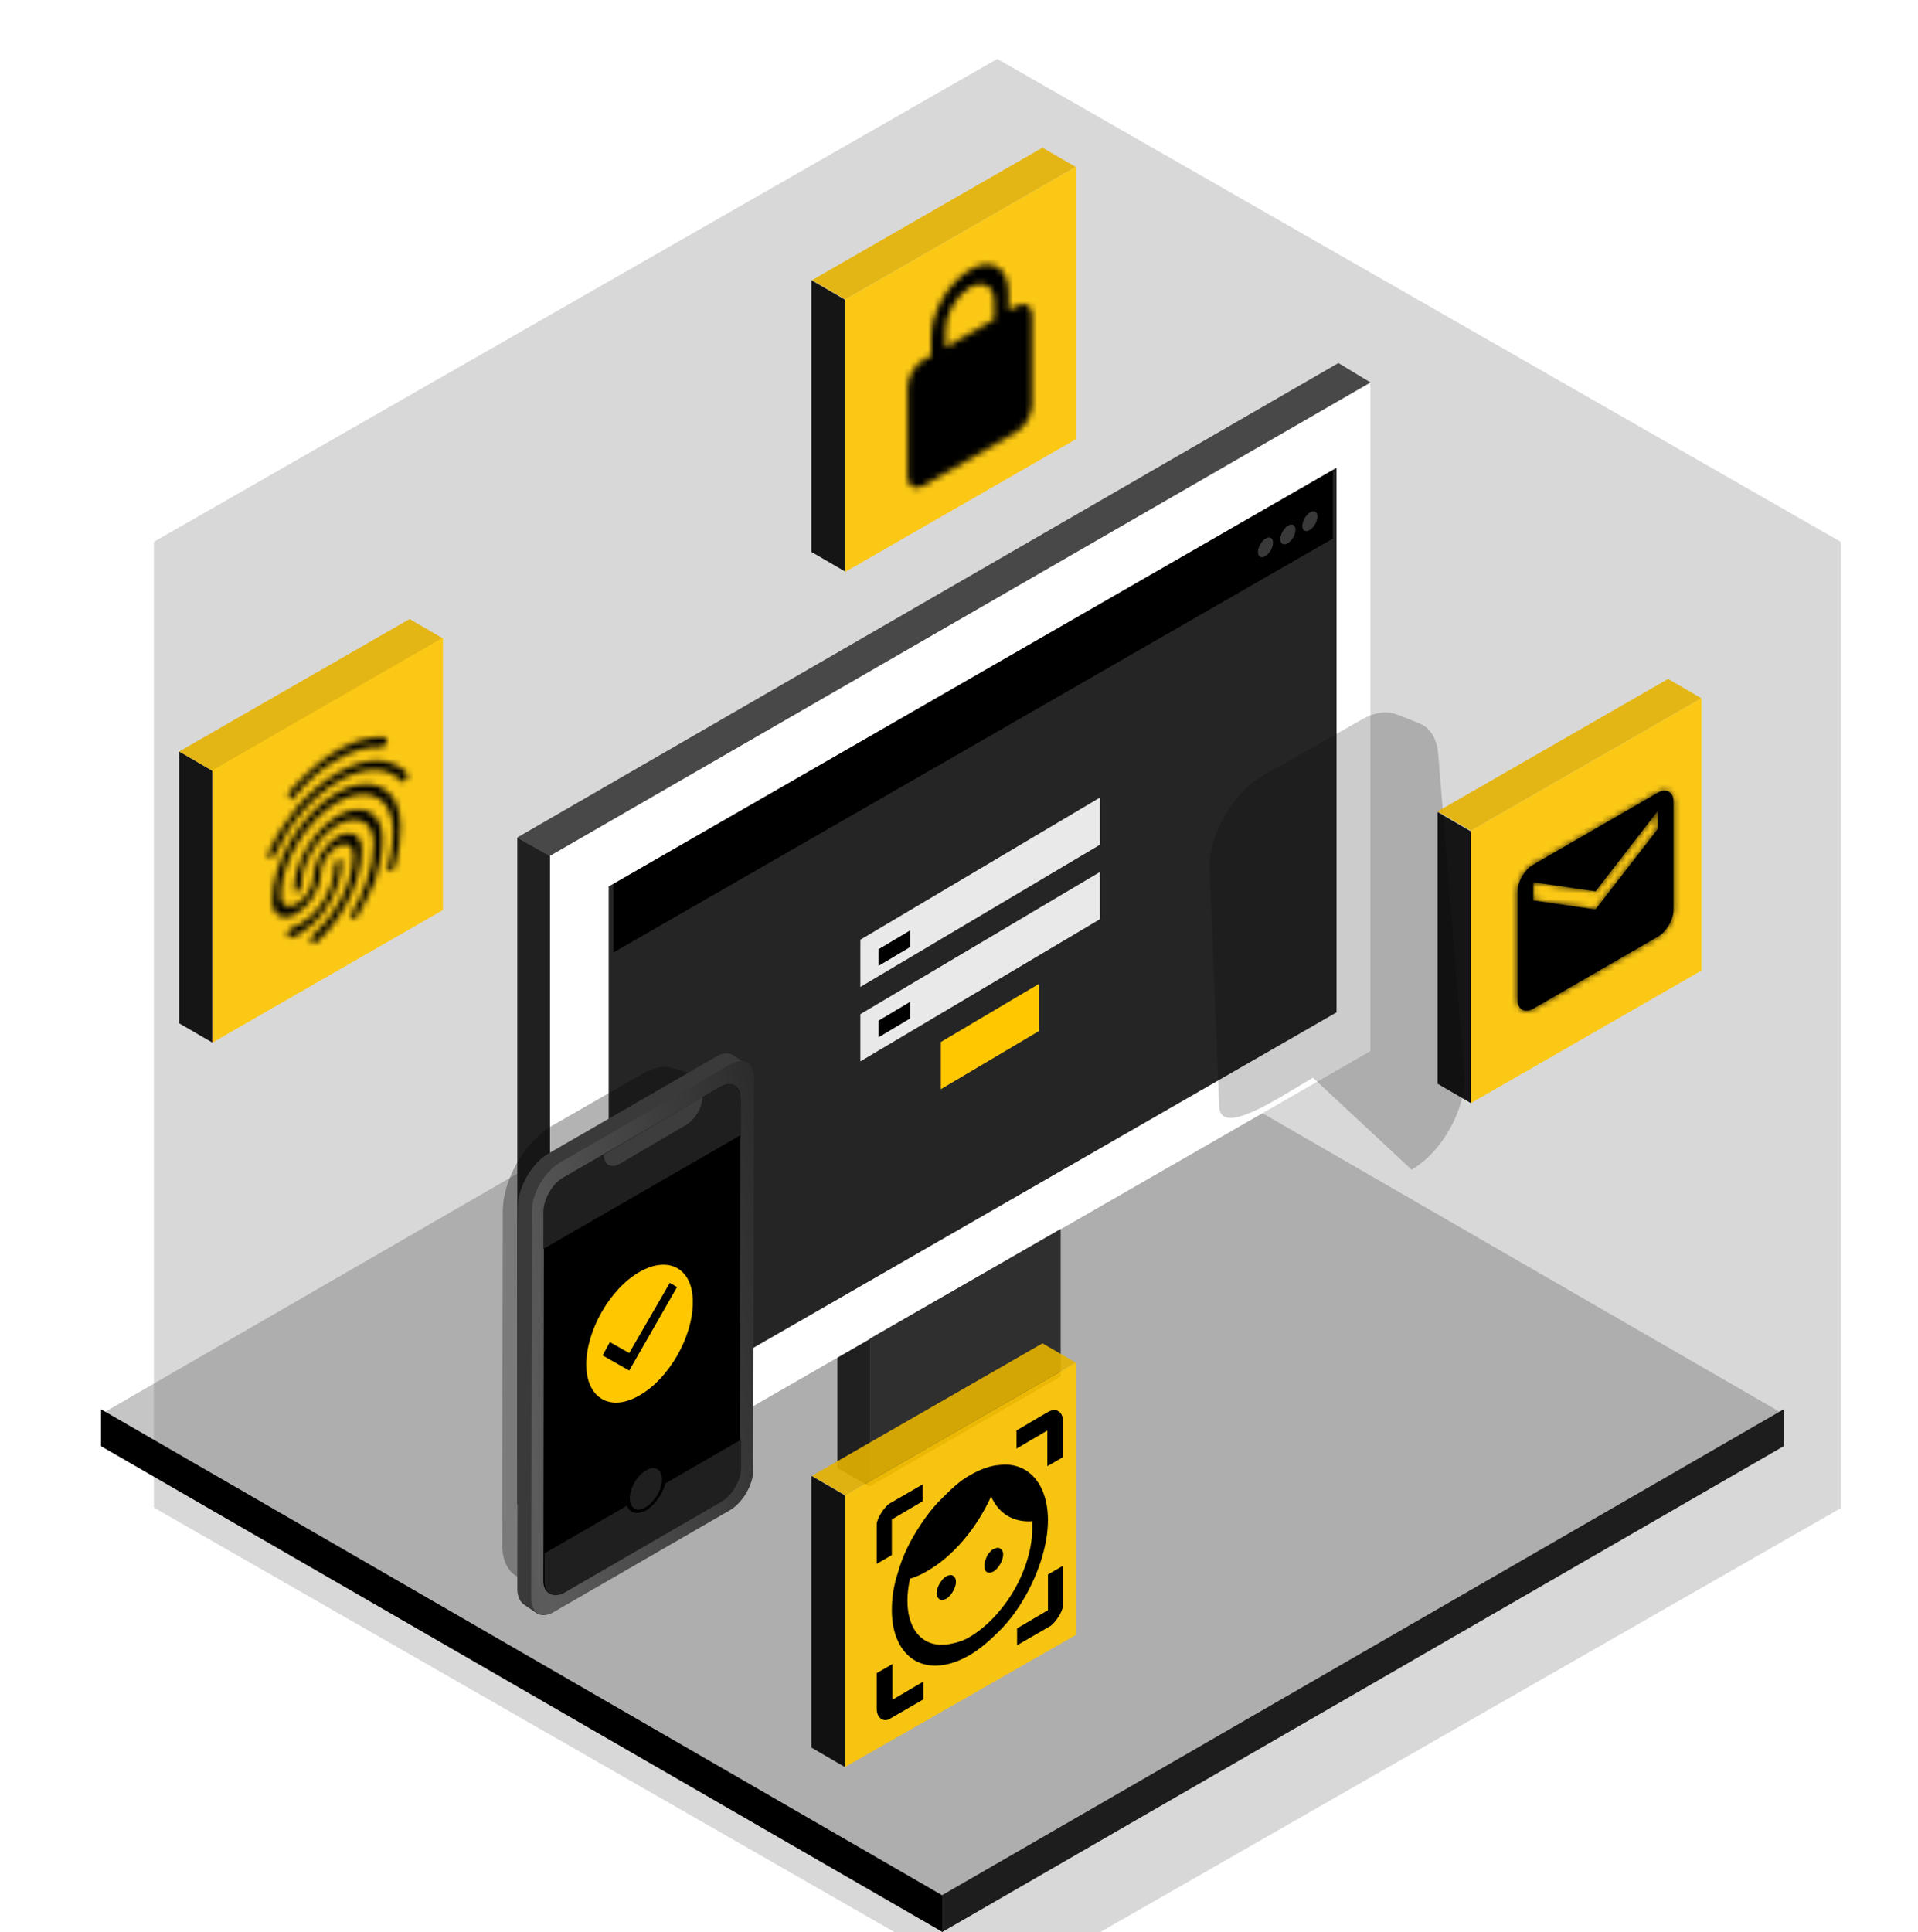 <?xml version="1.0" encoding="utf-8"?>
<!-- Generator: Adobe Illustrator 28.1.0, SVG Export Plug-In . SVG Version: 6.00 Build 0)  -->
<svg version="1.1" id="Layer_1" xmlns="http://www.w3.org/2000/svg" xmlns:xlink="http://www.w3.org/1999/xlink" x="0px" y="0px"
	 width="317px" height="319.3px" viewBox="0 0 317 319.3" style="enable-background:new 0 0 317 319.3;" xml:space="preserve">
<style type="text/css">
	.st0{fill:#FFC700;}
	.st1{fill:#393939;}
	.st2{fill:#D8D8D8;fill-opacity:1.000000e-02;}
	.st3{fill-rule:evenodd;clip-rule:evenodd;fill:#FFFFFF;filter:url(#Adobe_OpacityMaskFilter);}
	.st4{mask:url(#g_00000120542435486802717810000011633199459718724008_);}
	.st5{filter:url(#a);}
	.st6{fill:#D8D8D8;}
	.st7{fill:#6E6E6E;fill-opacity:0.4;}
	.st8{fill:#1D1D1D;}
	.st9{fill:#202020;}
	.st10{fill:#FFFFFF;}
	.st11{fill:#2F2F2F;}
	.st12{fill:#484848;}
	.st13{fill:#252525;}
	.st14{filter:url(#b);}
	.st15{opacity:0.2;}
	.st16{filter:url(#c);}
	.st17{opacity:0.3;}
	.st18{fill:#3A3A3A;}
	.st19{fill:url(#SVGID_1_);}
	.st20{fill:#1F1F1F;}
	.st21{fill:#3D3D3D;}
	.st22{fill:#E9E9E9;}
	.st23{clip-path:url(#SVGID_00000008835725931252144180000009985778382617784969_);}
	.st24{opacity:0.9;}
	.st25{fill:#E6B300;}
	
		.st26{fill-rule:evenodd;clip-rule:evenodd;fill:#FFFFFF;filter:url(#Adobe_OpacityMaskFilter_00000031198827839789468530000004495749190397833124_);}
	.st27{mask:url(#h_00000024709861486083671330000013499872205502561460_);}
	.st28{fill-rule:evenodd;clip-rule:evenodd;}
	
		.st29{fill-rule:evenodd;clip-rule:evenodd;fill:#FFFFFF;filter:url(#Adobe_OpacityMaskFilter_00000163044708773114734330000002006205772909172908_);}
	.st30{mask:url(#i_00000041277879341793801340000018047692846384037040_);}
	
		.st31{fill-rule:evenodd;clip-rule:evenodd;fill:#FFFFFF;filter:url(#Adobe_OpacityMaskFilter_00000080186592565100180420000014468889447086794116_);}
	.st32{mask:url(#j_00000060003395913514287780000003736481076830460552_);}
	.st33{clip-path:url(#SVGID_00000033360564759534565190000003656764249387455912_);}
</style>
<filter  color-interpolation-filters="sRGB" filterUnits="userSpaceOnUse" height="347.702" id="c" width="302.082" x=".509" y="44.841">
	<feFlood  flood-opacity="0" result="BackgroundImageFix"></feFlood>
	<feBlend  in="SourceGraphic" in2="BackgroundImageFix" mode="normal" result="shape"></feBlend>
	<feGaussianBlur  result="effect1_foregroundBlur_432_55212" stdDeviation="65.733"></feGaussianBlur>
</filter>
<filter  color-interpolation-filters="sRGB" filterUnits="userSpaceOnUse" height="216.813" id="b" width="183.265" x="178.257" y="47.213">
	<feFlood  flood-opacity="0" result="BackgroundImageFix"></feFlood>
	<feBlend  in="SourceGraphic" in2="BackgroundImageFix" mode="normal" result="shape"></feBlend>
	<feGaussianBlur  result="effect1_foregroundBlur_432_55212" stdDeviation="35.301"></feGaussianBlur>
</filter>
<filter  color-interpolation-filters="sRGB" filterUnits="userSpaceOnUse" height="329.032" id="a" width="287.689" x="65.57" y="0">
	<feFlood  flood-opacity="0" result="BackgroundImageFix"></feFlood>
	<feBlend  in="SourceGraphic" in2="BackgroundImageFix" mode="normal" result="shape"></feBlend>
	<feColorMatrix  in="SourceAlpha" result="hardAlpha" type="matrix" values="0 0 0 0 0 0 0 0 0 0 0 0 0 0 0 0 0 0 127 0">
		</feColorMatrix>
	<feOffset  dx="8.829" dy="9.738"></feOffset>
	<feGaussianBlur  stdDeviation="16.638"></feGaussianBlur>
	<feComposite  in2="hardAlpha" k2="-1" k3="1" operator="arithmetic"></feComposite>
	<feColorMatrix  type="matrix" values="0 0 0 0 0 0 0 0 0 0 0 0 0 0 0 0 0 0 0.25 0"></feColorMatrix>
	<feBlend  in2="shape" mode="normal" result="effect1_innerShadow_432_55212"></feBlend>
</filter>
<path class="st0" d="M136.8,61.1l52.1-30l-7.6-4.3l-52.1,30L136.8,61.1z"/>
<path d="M129.2,118.3V56.8l7.5,4.3v61.5L129.2,118.3z"/>
<path class="st1" d="M136.8,61.1l52.2-30v61.5l-52.2,30V61.1z"/>
<path class="st2" d="M186.1,41.3l-42.2,24.4v48.7L186.1,90V41.3z"/>
<defs>
	<filter id="Adobe_OpacityMaskFilter" filterUnits="userSpaceOnUse" x="143.9" y="41.3" width="42.2" height="73.1">
		<feColorMatrix  type="matrix" values="1 0 0 0 0  0 1 0 0 0  0 0 1 0 0  0 0 0 1 0"/>
	</filter>
</defs>
<mask maskUnits="userSpaceOnUse" x="143.9" y="41.3" width="42.2" height="73.1" id="g_00000120542435486802717810000011633199459718724008_">
	<path class="st3" d="M154.4,73.8c0-0.6,0.2-1.1,0.5-1.7s0.8-1,1.2-1.3c0.5-0.3,0.9-0.3,1.2-0.1s0.5,0.6,0.5,1.1
		c0,0.6-0.2,1.1-0.5,1.7s-0.8,1-1.2,1.3c-0.5,0.3-0.9,0.3-1.2,0.1S154.4,74.3,154.4,73.8z M150.9,70.4c0,3.3,0.4,5.9,1.3,7.8
		c0.9,1.9,2.3,3.5,4.4,4.7c0.9,0.5,2.1,1,3.4,1.6l0.3,7.3c0,0.2,0.1,0.3,0.3,0.4l6.6,0.6c0.1,0,0.2,0,0.3-0.1
		c0.1-0.1,0.3-0.2,0.4-0.4l1.1-1.9c0.1-0.3,0.2-0.5,0.1-0.7l-1.5-4.6l4.8-8.4l4.8-1.1c0,0,0.1,0,0.2-0.1c0.2-0.1,0.3-0.2,0.4-0.4
		l1.1-1.9c0.2-0.4,0.2-0.6,0.1-0.8l-3.9-5.4c-0.1-0.1-0.3-0.1-0.4-0.1l-6.5,3.4c-1.1-0.9-2.1-1.6-3-2.1c-2.2-1.2-4.2-1.8-6.2-1.6
		c-2,0.2-4.4,1.1-7.4,2.9c-0.2,0.1-0.3,0.2-0.4,0.4S150.9,70.2,150.9,70.4L150.9,70.4z"/>
</mask>
<g class="st4">
	<path class="st0" d="M186.1,41.3l-42.2,24.4v48.7L186.1,90V41.3z"/>
</g>
<g class="st5">
	<path class="st6" d="M156,0L16.6,79.8v159.6L156,319.3l139.4-79.8V79.8L156,0z"/>
</g>
<path class="st7" d="M155.7,153.4L16.7,233.7L155.7,314l139.1-80.3L155.7,153.4z"/>
<path d="M155.7,313.2L16.7,232.9v6.1l139.1,80.3V313.2z"/>
<path class="st8" d="M294.8,232.9l-139.1,80.3v6.1L294.8,239V232.9z"/>
<path class="st9" d="M138.4,211.2v31.4l5.4,3.1v-31.4L138.4,211.2z"/>
<path class="st10" d="M90.9,141.3l135.6-78v110.4l-135.6,78V141.3z"/>
<path class="st11" d="M143.8,221.2l31.5-18.1v24.4l-31.5,18.1V221.2z"/>
<path class="st12" d="M226.5,63.2L90.8,141.5l-5.3-3.1l135.7-78.4L226.5,63.2z"/>
<path class="st9" d="M85.5,138.4l0,110.2l5.4,3.1l0-110.2L85.5,138.4z"/>
<path class="st13" d="M100.6,146.5l120.3-69.2v90l-120.3,69.2V146.5z"/>
<path d="M101.4,146.1l118.9-68.4V89l-118.9,68.4V146.1z"/>
<g>
	<ellipse transform="matrix(0.5 -0.866 0.866 0.5 26.183 226.367)" class="st1" cx="209.2" cy="90.5" rx="1.8" ry="1"/>
	<ellipse transform="matrix(0.5 -0.866 0.866 0.5 29.86 228.491)" class="st1" cx="212.9" cy="88.4" rx="1.8" ry="1"/>
	<ellipse transform="matrix(0.5 -0.866 0.866 0.5 33.537 230.613)" class="st1" cx="216.6" cy="86.2" rx="1.8" ry="1"/>
</g>
<g class="st14">
	<g>
		<path class="st15" d="M208.7,128.2c-4.9,2.8-8.8,9.6-8.8,15.2l1.6,39.3c0,5.6,10.6-1.8,15.5-4.6l16.3,15.2
			c5.2-3,9.2-10.4,8.7-16.1l-4.3-52.6c-0.2-2.5-1.3-4.3-3-5l-3.2-1.3l-1.2-0.4c-1.5-0.4-3.3-0.1-5.2,1L208.7,128.2z"/>
	</g>
</g>
<g class="st16">
	<g>
		<path class="st17" d="M91.3,186c-4.5,2.6-8.2,8.9-8.2,14.2L83,255.2c0,5.2,3.6,7.3,8.1,4.7l22.8-13.2c4.8-2.8,8.6-9.7,8.1-15
			l-3.9-49c-0.2-2.3-1.2-4-2.8-4.7l-3-1.2l-1.2-0.3c-1.4-0.4-3.1-0.1-4.8,0.9L91.3,186z"/>
	</g>
</g>
<path class="st18" d="M90.7,190.6c-2.8,1.6-5.1,5.6-5.1,8.8l-0.1,63.2c0,1.1,0.4,2,1,2.5l2.2,1.5c0.8,0.5,1.9,0.4,3.1-0.4l26.8-17.8
	c2-1.3,3.5-4.1,3.6-6.4l1.9-63.7c0-1.2-0.3-2.1-1-2.6l-1.9-1.3c-0.7-0.5-1.8-0.4-2.8,0.2L90.7,190.6z"/>
<linearGradient id="SVGID_1_" gradientUnits="userSpaceOnUse" x1="171.325" y1="182.501" x2="60.794" y2="166.15" gradientTransform="matrix(1 0 0 -1 0 394)">
	<stop  offset="0" style="stop-color:#000000"/>
	<stop  offset="0.777" style="stop-color:#5C5C5C"/>
	<stop  offset="1" style="stop-color:#4D4D4D"/>
</linearGradient>
<path class="st19" d="M92.6,192.1c-2.6,1.5-4.7,5.1-4.7,8.1l-0.1,63.9c0,2.5,1.7,3.5,3.9,2.2l28.9-16.7c2.1-1.2,3.9-4.2,3.9-6.7
	l0.1-64.8c0-2.5-1.7-3.5-3.9-2.2L92.6,192.1z"/>
<path d="M93.2,194.6c-1.8,1-3.3,3.6-3.3,5.7l-0.1,60.9c0,2.1,1.5,2.9,3.3,1.9l25.9-15c1.8-1,3.3-3.6,3.3-5.7l0.1-60.9
	c0-2.1-1.5-2.9-3.3-1.9L93.2,194.6z"/>
<path class="st20" d="M119.2,248.2c1.8-1,3.3-3.6,3.3-5.7l0-4.6l-32.5,18.8l0,4.6c0,2.1,1.5,2.9,3.3,1.9L119.2,248.2z"/>
<path class="st20" d="M122.4,187.6l0-6.1c0-2.1-1.5-2.9-3.3-1.9l-26,15c-1.8,1-3.3,3.6-3.3,5.7l0,6.1L122.4,187.6z"/>
<path class="st21" d="M113.4,185.9c1.5-0.9,2.7-2.9,2.7-4.6l-16.3,9.5c0,1.7,1.2,2.4,2.7,1.5L113.4,185.9z"/>
<path d="M110.2,243.7c0-2.2-1.5-3-3.4-2c-1.9,1.1-3.4,3.7-3.4,5.9c0,2.2,1.5,3,3.4,2C108.6,248.5,110.2,245.8,110.2,243.7z"/>
<path class="st20" d="M109.4,244.5c0-1.7-1.2-2.4-2.6-1.5c-1.5,0.8-2.7,2.9-2.7,4.6c0,1.7,1.2,2.4,2.6,1.5
	C108.2,248.2,109.4,246.2,109.4,244.5z"/>
<path class="st22" d="M142.2,155.3l39.6-23.5v7.8l-39.6,23.5V155.3z"/>
<path d="M145.2,156.9l5.2-3.1v2.7l-5.2,3.1V156.9z"/>
<path d="M145.2,156.9l5.2-3.1v2.7l-5.2,3.1V156.9z"/>
<path class="st22" d="M142.2,167.6l39.6-23.5v7.8l-39.6,23.5V167.6z"/>
<path class="st0" d="M155.5,172.2l16.2-9.6v7.8l-16.2,9.6V172.2z"/>
<path d="M145.2,168.7l5.2-3.1v2.7l-5.2,3.1V168.7z"/>
<path d="M145.2,168.7l5.2-3.1v2.7l-5.2,3.1V168.7z"/>
<g>
	<defs>
		<polygon id="SVGID_00000122694988741994171250000001720234330539320219_" points="95.1,214.3 116.3,202.1 116.3,226.5 95.1,238.7 
					"/>
	</defs>
	<clipPath id="SVGID_00000160170853290819946780000012757427637060366780_">
		<use xlink:href="#SVGID_00000122694988741994171250000001720234330539320219_"  style="overflow:visible;"/>
	</clipPath>
	<g style="clip-path:url(#SVGID_00000160170853290819946780000012757427637060366780_);">
		<path class="st0" d="M105.7,210.2c-4.9,2.8-8.8,9.7-8.8,15.3c0,5.6,4,7.9,8.8,5.1c4.9-2.8,8.8-9.7,8.8-15.3
			C114.6,209.7,110.6,207.4,105.7,210.2z M104,226.5l-4.4-2.5l1.2-2.2l3.2,1.8l6.7-11.6l1.2,0.7L104,226.5z"/>
	</g>
</g>
<g class="st24">
	<path class="st25" d="M35.1,127.4l38.1-21.9l-5.5-3.2l-38.1,21.9L35.1,127.4z"/>
	<path d="M29.6,169.1v-44.9l5.5,3.2v44.9L29.6,169.1z"/>
	<path class="st0" d="M35.1,127.3l38.1-21.9v45l-38.1,21.9V127.3z"/>
</g>
<defs>
	
		<filter id="Adobe_OpacityMaskFilter_00000059292862289974342420000014147301080927446719_" filterUnits="userSpaceOnUse" x="-29.1" y="-8.1" width="169.7" height="294">
		<feColorMatrix  type="matrix" values="1 0 0 0 0  0 1 0 0 0  0 0 1 0 0  0 0 0 1 0"/>
	</filter>
</defs>
<mask maskUnits="userSpaceOnUse" x="-29.1" y="-8.1" width="169.7" height="294" id="h_00000024709861486083671330000013499872205502561460_">
	
		<path style="fill-rule:evenodd;clip-rule:evenodd;fill:#FFFFFF;filter:url(#Adobe_OpacityMaskFilter_00000059292862289974342420000014147301080927446719_);" d="
		M48.3,132c0.1-0.1,0.2-0.1,0.3-0.3c2.5-2.9,4.6-4.8,7.2-6.2c2.5-1.5,5-2.2,7.2-2c0.3,0,0.7-0.3,0.9-0.8c0.2-0.5,0.1-0.8-0.3-0.9
		c-2.4-0.1-5,0.6-7.8,2.2c-2.7,1.6-5.1,3.7-7.8,6.7c-0.3,0.4-0.4,0.9-0.3,1.1C47.9,132.2,48.1,132.2,48.3,132L48.3,132z M66.7,129.2
		c0.1-0.1,0.3-0.2,0.4-0.3c0.3-0.4,0.4-0.9,0.2-1.1c-1.3-1.3-2.9-2-4.8-2.1c-4-0.1-9.2,2.9-13.3,7.6c-1.9,2.3-3.5,4.8-4.8,7.6
		c-0.2,0.4-0.1,0.9,0.2,0.9c0.3,0.1,0.7-0.2,0.9-0.7c1.2-2.5,2.6-4.9,4.4-6.9c3.7-4.3,8.4-7,12.1-7c1.7,0,3.2,0.7,4.4,1.9
		C66.3,129.3,66.5,129.3,66.7,129.2z M59.1,151.3c-0.1,0.2-0.3,0.4-0.4,0.5c-0.2,0.1-0.3,0.1-0.5,0.1c-0.2-0.2-0.2-0.6,0-1.1
		c1-1.7,1.6-2.8,2.4-5c0.8-2.1,1.2-4.3,1.2-6.4c0-3.6-2.7-5-6-3.1c-3.3,1.9-6,6.4-6,10c0,0.4-0.3,0.9-0.6,1.1s-0.6,0-0.6-0.4
		c0-4.4,3.3-9.9,7.3-12.2c4-2.3,7.3-0.6,7.3,3.8c0,2.4-0.5,4.9-1.3,7.2C60.8,148.2,60.2,149.4,59.1,151.3L59.1,151.3z M49.4,154.4
		c1.5-0.9,2.9-2.1,4-3.6c1.9-2.6,3.1-5.7,3.1-8.3c0-0.4-0.3-0.6-0.6-0.4c-0.4,0.2-0.6,0.7-0.6,1.1c0,2.1-0.9,4.6-2.5,6.7
		c-0.9,1.2-2,2.2-3.3,2.9c-0.3,0.2-0.8,0.4-1.3,0.6c-0.3,0.1-0.7,0.6-0.7,1c-0.1,0.4,0.2,0.7,0.5,0.6
		C48.6,154.8,49.3,154.5,49.4,154.4z M52.2,155.8c-0.1,0-0.1,0.1-0.2,0.1c-0.3,0.2-0.5,0.1-0.6-0.2c-0.1-0.3,0.1-0.9,0.4-1.2
		c1.8-1.6,3-3.1,4.2-5.2c1.6-2.7,2.4-5.5,2.4-8.1c0-1.6-1.2-2.2-2.7-1.3c-1.5,0.9-2.7,2.8-2.7,4.4c0,2.4-1.8,5.4-4,6.7
		c-2.2,1.3-4,0.3-4-2.1c0-6.4,4.8-14.4,10.6-17.8c4.2-2.4,7.9-1.9,9.7,1.3c0.6,1.1,0.9,2.5,0.9,4.3c0,2-0.3,4.1-0.9,6.4
		c-0.1,0.4-0.5,0.9-0.8,0.9c-0.3,0.1-0.5-0.3-0.4-0.7c0.8-2.8,0.9-4.7,0.9-5.9c0-1.5-0.3-2.8-0.8-3.7c-1.5-2.8-4.8-3.2-8.5-1.1
		c-5.1,3-9.3,9.9-9.3,15.5c0,1.6,1.2,2.2,2.7,1.3c1.5-0.9,2.7-2.8,2.7-4.4c0-2.4,1.8-5.4,4-6.7c2.2-1.3,4-0.3,4,2.1
		c0,2.9-1,6.3-2.8,9.4C55.6,152.3,54.2,154,52.2,155.8L52.2,155.8z"/>
</mask>
<g class="st27">
	<path d="M140.6-8.1l-169.7,98v196l169.7-98V-8.1z"/>
</g>
<g class="st24">
	<path class="st25" d="M243.1,137.3l38.1-21.9l-5.5-3.2l-38.1,21.9L243.1,137.3z"/>
	<path d="M237.6,179.1v-44.9l5.5,3.2v44.9L237.6,179.1z"/>
	<path class="st0" d="M243.1,137.3l38.1-21.9v45l-38.1,21.9V137.3z"/>
</g>
<path class="st28" d="M274,131l-20.6,11.9c-1.4,0.8-2.6,2.8-2.6,4.5v17.8c0,1.6,1.2,2.3,2.6,1.5l20.6-11.9c1.4-0.8,2.6-2.8,2.6-4.5
	l0-17.8C276.6,130.9,275.4,130.2,274,131L274,131z M263.7,150.3l-10.3-1.5v-3l10.3,1.5L274,134v3L263.7,150.3z"/>
<defs>
	
		<filter id="Adobe_OpacityMaskFilter_00000048460946227417838020000008992559040052250793_" filterUnits="userSpaceOnUse" x="248.3" y="122.1" width="30.9" height="53.4">
		<feColorMatrix  type="matrix" values="1 0 0 0 0  0 1 0 0 0  0 0 1 0 0  0 0 0 1 0"/>
	</filter>
</defs>
<mask maskUnits="userSpaceOnUse" x="248.3" y="122.1" width="30.9" height="53.4" id="i_00000041277879341793801340000018047692846384037040_">
	
		<path style="fill-rule:evenodd;clip-rule:evenodd;fill:#FFFFFF;filter:url(#Adobe_OpacityMaskFilter_00000048460946227417838020000008992559040052250793_);" d="
		M274,131l-20.6,11.9c-1.4,0.8-2.6,2.8-2.6,4.5v17.8c0,1.6,1.2,2.3,2.6,1.5l20.6-11.9c1.4-0.8,2.6-2.8,2.6-4.5l0-17.8
		C276.6,130.9,275.4,130.2,274,131L274,131z M263.7,150.3l-10.3-1.5v-3l10.3,1.5L274,134v3L263.7,150.3z"/>
</mask>
<g class="st30">
	<path d="M279.1,122.1l-30.9,17.8v35.6l30.9-17.8V122.1z"/>
</g>
<g class="st24">
	<path class="st25" d="M139.7,49.5l38.1-21.9l-5.5-3.2l-38.1,21.9L139.7,49.5z"/>
	<path d="M134.1,91.2V46.3l5.5,3.2v44.9L134.1,91.2z"/>
	<path class="st0" d="M139.7,49.5l38.1-21.9v45l-38.1,21.9V49.5z"/>
</g>
<defs>
	
		<filter id="Adobe_OpacityMaskFilter_00000150791371963226808630000015272417104421460100_" filterUnits="userSpaceOnUse" x="144.9" y="34.3" width="30.9" height="53.4">
		<feColorMatrix  type="matrix" values="1 0 0 0 0  0 1 0 0 0  0 0 1 0 0  0 0 0 1 0"/>
	</filter>
</defs>
<mask maskUnits="userSpaceOnUse" x="144.9" y="34.3" width="30.9" height="53.4" id="j_00000060003395913514287780000003736481076830460552_">
	
		<path style="fill-rule:evenodd;clip-rule:evenodd;fill:#FFFFFF;filter:url(#Adobe_OpacityMaskFilter_00000150791371963226808630000015272417104421460100_);" d="
		M153.9,58.8l-1.3,0.7c-1.4,0.8-2.6,2.8-2.6,4.5v14.8c0,1.6,1.2,2.3,2.6,1.5l15.4-8.9c1.4-0.8,2.6-2.8,2.6-4.5V52.1
		c0-1.6-1.2-2.3-2.6-1.5l-1.3,0.7v-3c0-4.1-2.9-5.8-6.4-3.7c-3.5,2-6.4,7-6.4,11.1V58.8z M164.3,49.8v3l-8,4.6v-3
		c0-2.5,1.8-5.6,4-6.9C162.5,46.3,164.3,47.3,164.3,49.8z"/>
</mask>
<g class="st32">
	<path d="M175.7,34.3l-30.9,17.8v35.6l30.9-17.8V34.3z"/>
</g>
<g class="st24">
	<path class="st25" d="M139.7,247.1l38.1-21.9l-5.5-3.2l-38.1,21.9L139.7,247.1z"/>
	<path d="M134.1,288.8v-44.9l5.5,3.2V292L134.1,288.8z"/>
	<path class="st0" d="M139.7,247.1l38.1-21.9v45L139.7,292V247.1z"/>
</g>
<g>
	<defs>
		<polygon id="SVGID_00000136389210689266219620000001613462129213377719_" points="175.7,231.9 144.9,249.7 144.9,285.3 
			175.7,267.5 		"/>
	</defs>
	<clipPath id="SVGID_00000057840724507717401930000014405208613906991035_">
		<use xlink:href="#SVGID_00000136389210689266219620000001613462129213377719_"  style="overflow:visible;"/>
	</clipPath>
	<g style="clip-path:url(#SVGID_00000057840724507717401930000014405208613906991035_);">
		<path d="M164.2,256c0.4-0.2,0.8-0.3,1.1-0.1c0.3,0.2,0.5,0.5,0.5,1s-0.2,1.1-0.5,1.6c-0.3,0.5-0.7,1-1.1,1.2
			c-0.2,0.1-0.4,0.2-0.6,0.2c-0.2,0-0.4,0-0.5-0.1c-0.1-0.1-0.3-0.2-0.3-0.4c-0.1-0.2-0.1-0.4-0.1-0.6c0-0.2,0-0.5,0.1-0.8
			s0.2-0.5,0.3-0.8c0.1-0.3,0.3-0.5,0.5-0.7S163.9,256.1,164.2,256L164.2,256z M156.4,260.5c0.4-0.2,0.8-0.3,1.1-0.1
			c0.3,0.2,0.5,0.5,0.5,1s-0.2,1.1-0.5,1.6c-0.3,0.5-0.7,1-1.1,1.2c-0.4,0.2-0.8,0.3-1.1,0.1c-0.3-0.2-0.5-0.5-0.5-1
			s0.2-1.1,0.5-1.6C155.6,261.2,156,260.7,156.4,260.5L156.4,260.5z M160.3,243.8c1.7-1,3.4-1.6,4.9-1.7c1.6-0.2,3,0.1,4.2,0.8
			c2.4,1.4,3.8,4.4,3.8,8.3c0,3.9-1.4,8.5-3.8,12.7c-1.2,2.1-2.6,4-4.2,5.6s-3.2,3-4.9,4c-3.4,2-6.7,2.3-9.1,0.9
			c-2.4-1.4-3.8-4.4-3.8-8.3c0-2,0.3-4.1,1-6.2c0.6-2.2,1.6-4.4,2.8-6.4s2.6-4,4.2-5.6S158.6,244.7,160.3,243.8L160.3,243.8z
			 M160.3,270.5c2.7-1.6,5.3-4.3,7.3-7.7c1.9-3.3,3-7,3-10.1c0-0.5,0-0.9,0-1.3c-3.1,0.2-5.5-1.2-6.8-4.1
			c-2.4,5.3-6.3,9.9-10.5,12.3c-1,0.6-1.9,1-2.9,1.3c-1.6,7.3,1.5,12,7,10.7C158.4,271.4,159.3,271.1,160.3,270.5L160.3,270.5z
			 M175.7,234.9c0-0.8-0.3-1.4-0.8-1.7c-0.5-0.3-1.1-0.2-1.8,0.2l-5.1,3v3l5.1-3v5.9l2.6-1.5V234.9z M144.9,282.4
			c0,0.8,0.3,1.4,0.8,1.7c0.5,0.3,1.1,0.2,1.8-0.2l5.1-3v-3l-5.1,3V275l-2.6,1.5V282.4z M173.2,269c0.7-0.4,1.3-1.1,1.8-1.9
			c0.5-0.8,0.8-1.7,0.8-2.5v-5.9l-2.6,1.5v5.9l-5.1,3v3L173.2,269z M147.4,248.2c-0.7,0.4-1.3,1.1-1.8,1.9c-0.5,0.8-0.8,1.7-0.8,2.5
			v5.9l2.6-1.5v-5.9l5.1-3v-3L147.4,248.2z"/>
	</g>
</g>
</svg>
